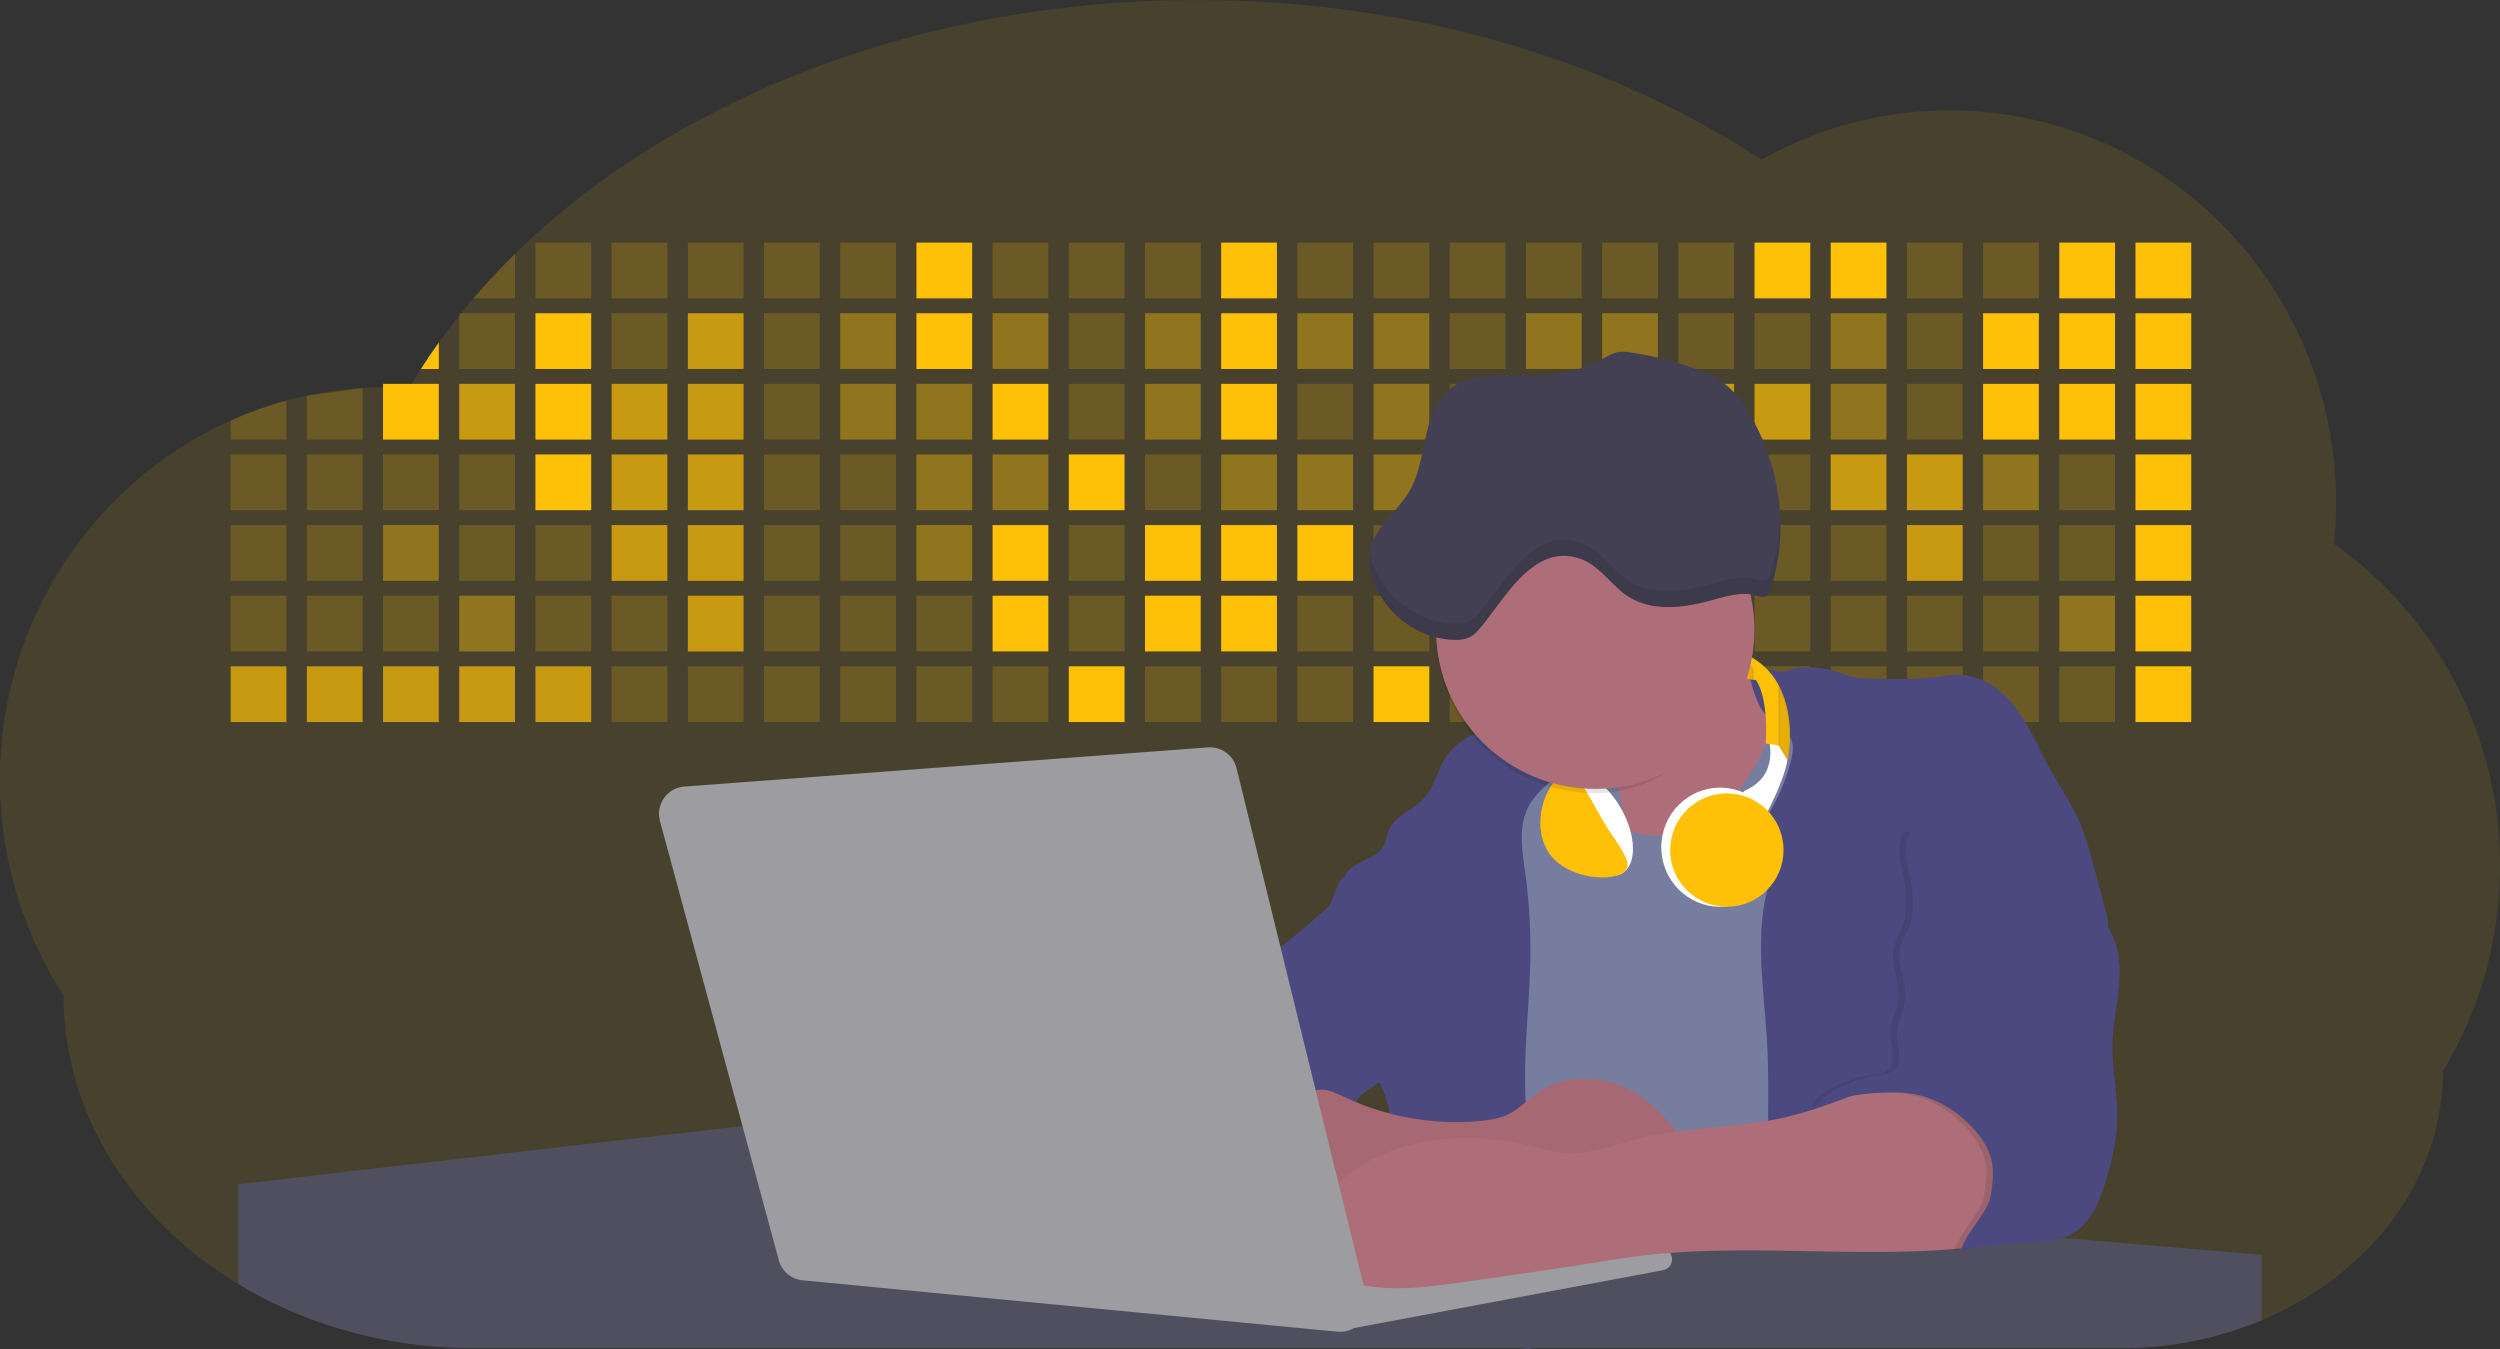 <svg id="aa7bae02-e79e-4d6b-a496-aba15f39787c" data-name="Layer 1" xmlns="http://www.w3.org/2000/svg" width="1144" height="617.32" viewBox="0 0 1144 617.32"><rect x="0" y="0" width="1144" height="617.32" fill="#333333" stroke="none"/><title>developer activity</title><path d="M1172,537.57a181.92,181.92,0,0,1-6.85,49.6,180.06,180.06,0,0,1-19.27,44.28c0,50.1-33.82,93.4-82.91,114a167.3,167.3,0,0,1-64.73,12.8H245.17c-40.25,0-77.55-10.86-108.14-29.36A185.76,185.76,0,0,1,112.2,711c-34-29.22-55.08-69.6-55.08-114.2A180.5,180.5,0,0,1,28,498.08c0-73.36,43.39-136.44,105.55-164.29a174.52,174.52,0,0,1,25.51-9.12q4.63-1.26,9.36-2.26a175.39,175.39,0,0,1,25.51-3.5q4.65-.29,9.35-.33H205c3.46,0,6.89.12,10.3.32l1.12-1.9q2.06-3.44,4.22-6.81,3.9-6.14,8.18-12.1,4.48-6.29,9.35-12.38l.83-1q2.76-3.44,5.64-6.8,9-10.49,19-20.35c72.11-70.68,185.08-116.18,312.08-116.18,98.82,0,189.15,27.55,258.34,73.07A174.18,174.18,0,0,1,920,191.86c97.74,0,177,80.37,177,179.51a184.9,184.9,0,0,1-1,18.78A180,180,0,0,1,1172,537.57Z" transform="translate(-28 -141.34)" fill="#ffc107" opacity="0.1"/><path d="M263.66,257.52v20.35h-19Q253.59,267.39,263.66,257.52Z" transform="translate(-28 -141.34)" fill="#ffc107" opacity="0.2"/><rect x="245.02" y="111.02" width="25.51" height="25.51" fill="#ffc107" opacity="0.2"/><rect x="279.88" y="111.02" width="25.51" height="25.51" fill="#ffc107" opacity="0.2"/><rect x="314.75" y="111.02" width="25.51" height="25.51" fill="#ffc107" opacity="0.2"/><rect x="349.61" y="111.02" width="25.51" height="25.51" fill="#ffc107" opacity="0.2"/><rect x="384.48" y="111.02" width="25.51" height="25.51" fill="#ffc107" opacity="0.2"/><rect x="419.35" y="111.02" width="25.51" height="25.51" fill="#ffc107"/><rect x="454.21" y="111.02" width="25.51" height="25.51" fill="#ffc107" opacity="0.2"/><rect x="489.08" y="111.02" width="25.51" height="25.51" fill="#ffc107" opacity="0.2"/><rect x="523.94" y="111.02" width="25.51" height="25.51" fill="#ffc107" opacity="0.2"/><rect x="558.81" y="111.02" width="25.51" height="25.51" fill="#ffc107"/><rect x="593.68" y="111.02" width="25.51" height="25.51" fill="#ffc107" opacity="0.2"/><rect x="628.54" y="111.02" width="25.51" height="25.51" fill="#ffc107" opacity="0.2"/><rect x="663.41" y="111.02" width="25.51" height="25.51" fill="#ffc107" opacity="0.2"/><rect x="698.28" y="111.02" width="25.51" height="25.51" fill="#ffc107" opacity="0.2"/><rect x="733.14" y="111.02" width="25.51" height="25.51" fill="#ffc107" opacity="0.2"/><rect x="768.01" y="111.02" width="25.51" height="25.51" fill="#ffc107" opacity="0.2"/><rect x="802.87" y="111.02" width="25.51" height="25.51" fill="#ffc107"/><rect x="837.74" y="111.02" width="25.51" height="25.51" fill="#ffc107"/><rect x="872.61" y="111.02" width="25.51" height="25.51" fill="#ffc107" opacity="0.2"/><rect x="907.47" y="111.02" width="25.51" height="25.51" fill="#ffc107" opacity="0.2"/><rect x="942.34" y="111.02" width="25.51" height="25.51" fill="#ffc107"/><rect x="977.2" y="111.02" width="25.51" height="25.51" fill="#ffc107"/><path d="M228.8,298.08v12.1h-8.18Q224.52,304,228.8,298.08Z" transform="translate(-28 -141.34)" fill="#ffc107"/><rect x="210.15" y="143.33" width="25.51" height="25.51" fill="#ffc107" opacity="0.2"/><rect x="245.02" y="143.33" width="25.51" height="25.51" fill="#ffc107"/><rect x="279.88" y="143.33" width="25.51" height="25.51" fill="#ffc107" opacity="0.2"/><rect x="314.75" y="143.33" width="25.51" height="25.51" fill="#ffc107" opacity="0.7"/><rect x="349.61" y="143.33" width="25.51" height="25.51" fill="#ffc107" opacity="0.2"/><rect x="384.48" y="143.33" width="25.51" height="25.51" fill="#ffc107" opacity="0.4"/><rect x="419.35" y="143.33" width="25.51" height="25.51" fill="#ffc107"/><rect x="454.21" y="143.33" width="25.51" height="25.51" fill="#ffc107" opacity="0.4"/><rect x="489.08" y="143.33" width="25.51" height="25.51" fill="#ffc107" opacity="0.2"/><rect x="523.94" y="143.33" width="25.51" height="25.51" fill="#ffc107" opacity="0.4"/><rect x="558.81" y="143.33" width="25.51" height="25.51" fill="#ffc107"/><rect x="593.68" y="143.33" width="25.51" height="25.51" fill="#ffc107" opacity="0.4"/><rect x="628.54" y="143.33" width="25.51" height="25.51" fill="#ffc107" opacity="0.4"/><rect x="663.41" y="143.33" width="25.51" height="25.51" fill="#ffc107" opacity="0.2"/><rect x="698.28" y="143.33" width="25.51" height="25.51" fill="#ffc107" opacity="0.4"/><rect x="733.14" y="143.33" width="25.51" height="25.51" fill="#ffc107" opacity="0.4"/><rect x="768.01" y="143.33" width="25.51" height="25.51" fill="#ffc107" opacity="0.2"/><rect x="802.87" y="143.33" width="25.51" height="25.51" fill="#ffc107" opacity="0.2"/><rect x="837.74" y="143.33" width="25.51" height="25.51" fill="#ffc107" opacity="0.4"/><rect x="872.61" y="143.33" width="25.51" height="25.51" fill="#ffc107" opacity="0.2"/><rect x="907.47" y="143.33" width="25.51" height="25.51" fill="#ffc107"/><rect x="942.34" y="143.33" width="25.51" height="25.51" fill="#ffc107"/><rect x="977.2" y="143.33" width="25.51" height="25.51" fill="#ffc107"/><path d="M159.06,324.67V342.5H133.55v-8.71A174.52,174.52,0,0,1,159.06,324.67Z" transform="translate(-28 -141.34)" fill="#ffc107" opacity="0.2"/><polygon points="165.93 177.57 165.93 201.16 140.42 201.16 140.42 181.07 165.93 177.57" fill="#ffc107" opacity="0.2"/><rect x="175.28" y="175.65" width="25.51" height="25.51" fill="#ffc107"/><rect x="210.15" y="175.65" width="25.51" height="25.51" fill="#ffc107" opacity="0.7"/><rect x="245.02" y="175.65" width="25.51" height="25.51" fill="#ffc107"/><rect x="279.88" y="175.65" width="25.51" height="25.51" fill="#ffc107" opacity="0.7"/><rect x="314.75" y="175.65" width="25.51" height="25.51" fill="#ffc107" opacity="0.7"/><rect x="349.61" y="175.65" width="25.51" height="25.51" fill="#ffc107" opacity="0.2"/><rect x="384.48" y="175.65" width="25.51" height="25.51" fill="#ffc107" opacity="0.4"/><rect x="419.35" y="175.65" width="25.51" height="25.51" fill="#ffc107" opacity="0.4"/><rect x="454.21" y="175.65" width="25.51" height="25.51" fill="#ffc107"/><rect x="489.08" y="175.65" width="25.51" height="25.51" fill="#ffc107" opacity="0.2"/><rect x="523.94" y="175.65" width="25.51" height="25.51" fill="#ffc107" opacity="0.4"/><rect x="558.81" y="175.65" width="25.51" height="25.51" fill="#ffc107"/><rect x="593.68" y="175.65" width="25.51" height="25.51" fill="#ffc107" opacity="0.2"/><rect x="628.54" y="175.65" width="25.51" height="25.51" fill="#ffc107" opacity="0.4"/><rect x="663.41" y="175.65" width="25.51" height="25.51" fill="#ffc107" opacity="0.2"/><rect x="698.28" y="175.65" width="25.51" height="25.51" fill="#ffc107"/><rect x="733.14" y="175.65" width="25.51" height="25.51" fill="#ffc107" opacity="0.2"/><rect x="768.01" y="175.65" width="25.51" height="25.51" fill="#ffc107" opacity="0.7"/><rect x="802.87" y="175.65" width="25.51" height="25.51" fill="#ffc107" opacity="0.7"/><rect x="837.74" y="175.65" width="25.51" height="25.51" fill="#ffc107" opacity="0.4"/><rect x="872.61" y="175.65" width="25.51" height="25.51" fill="#ffc107" opacity="0.2"/><rect x="907.47" y="175.65" width="25.51" height="25.51" fill="#ffc107"/><rect x="942.34" y="175.65" width="25.51" height="25.51" fill="#ffc107"/><rect x="977.2" y="175.65" width="25.51" height="25.51" fill="#ffc107"/><rect x="105.55" y="207.96" width="25.51" height="25.51" fill="#ffc107" opacity="0.2"/><rect x="140.42" y="207.96" width="25.51" height="25.51" fill="#ffc107" opacity="0.2"/><rect x="175.28" y="207.96" width="25.51" height="25.51" fill="#ffc107" opacity="0.2"/><rect x="210.15" y="207.96" width="25.51" height="25.51" fill="#ffc107" opacity="0.2"/><rect x="245.02" y="207.96" width="25.51" height="25.51" fill="#ffc107"/><rect x="279.88" y="207.96" width="25.51" height="25.51" fill="#ffc107" opacity="0.7"/><rect x="314.75" y="207.96" width="25.51" height="25.51" fill="#ffc107" opacity="0.7"/><rect x="349.61" y="207.96" width="25.51" height="25.51" fill="#ffc107" opacity="0.2"/><rect x="384.48" y="207.96" width="25.51" height="25.51" fill="#ffc107" opacity="0.2"/><rect x="419.35" y="207.96" width="25.51" height="25.51" fill="#ffc107" opacity="0.4"/><rect x="454.21" y="207.96" width="25.51" height="25.51" fill="#ffc107" opacity="0.4"/><rect x="489.08" y="207.96" width="25.51" height="25.51" fill="#ffc107"/><rect x="523.94" y="207.96" width="25.51" height="25.51" fill="#ffc107" opacity="0.2"/><rect x="558.81" y="207.96" width="25.51" height="25.51" fill="#ffc107" opacity="0.4"/><rect x="593.68" y="207.96" width="25.51" height="25.51" fill="#ffc107" opacity="0.4"/><rect x="628.54" y="207.96" width="25.51" height="25.51" fill="#ffc107" opacity="0.4"/><rect x="663.41" y="207.96" width="25.51" height="25.51" fill="#ffc107" opacity="0.4"/><rect x="698.28" y="207.96" width="25.51" height="25.51" fill="#ffc107" opacity="0.2"/><rect x="733.14" y="207.96" width="25.51" height="25.51" fill="#ffc107" opacity="0.2"/><rect x="768.01" y="207.96" width="25.51" height="25.51" fill="#ffc107" opacity="0.2"/><rect x="802.87" y="207.96" width="25.51" height="25.51" fill="#ffc107" opacity="0.2"/><rect x="837.74" y="207.96" width="25.51" height="25.51" fill="#ffc107" opacity="0.7"/><rect x="872.61" y="207.96" width="25.51" height="25.51" fill="#ffc107" opacity="0.7"/><rect x="907.47" y="207.96" width="25.51" height="25.51" fill="#ffc107" opacity="0.4"/><rect x="942.34" y="207.96" width="25.51" height="25.51" fill="#ffc107" opacity="0.2"/><rect x="977.2" y="207.96" width="25.51" height="25.51" fill="#ffc107"/><rect x="105.55" y="240.28" width="25.51" height="25.51" fill="#ffc107" opacity="0.2"/><rect x="140.42" y="240.28" width="25.51" height="25.51" fill="#ffc107" opacity="0.2"/><rect x="175.28" y="240.28" width="25.51" height="25.51" fill="#ffc107" opacity="0.4"/><rect x="210.15" y="240.28" width="25.51" height="25.51" fill="#ffc107" opacity="0.2"/><rect x="245.02" y="240.28" width="25.51" height="25.51" fill="#ffc107" opacity="0.2"/><rect x="279.88" y="240.28" width="25.51" height="25.51" fill="#ffc107" opacity="0.7"/><rect x="314.75" y="240.28" width="25.51" height="25.51" fill="#ffc107" opacity="0.7"/><rect x="349.61" y="240.28" width="25.51" height="25.51" fill="#ffc107" opacity="0.2"/><rect x="384.48" y="240.28" width="25.51" height="25.51" fill="#ffc107" opacity="0.2"/><rect x="419.35" y="240.28" width="25.51" height="25.51" fill="#ffc107" opacity="0.4"/><rect x="454.21" y="240.28" width="25.51" height="25.51" fill="#ffc107"/><rect x="489.08" y="240.28" width="25.51" height="25.51" fill="#ffc107" opacity="0.2"/><rect x="523.94" y="240.28" width="25.51" height="25.51" fill="#ffc107"/><rect x="558.81" y="240.28" width="25.51" height="25.51" fill="#ffc107"/><rect x="593.68" y="240.28" width="25.51" height="25.51" fill="#ffc107"/><rect x="628.54" y="240.28" width="25.51" height="25.51" fill="#ffc107" opacity="0.2"/><rect x="663.41" y="240.28" width="25.51" height="25.51" fill="#ffc107"/><rect x="698.28" y="240.28" width="25.51" height="25.51" fill="#ffc107" opacity="0.2"/><rect x="733.14" y="240.28" width="25.51" height="25.51" fill="#ffc107" opacity="0.2"/><rect x="768.01" y="240.28" width="25.51" height="25.51" fill="#ffc107" opacity="0.2"/><rect x="802.87" y="240.28" width="25.51" height="25.51" fill="#ffc107" opacity="0.2"/><rect x="837.74" y="240.28" width="25.51" height="25.51" fill="#ffc107" opacity="0.2"/><rect x="872.61" y="240.28" width="25.51" height="25.51" fill="#ffc107" opacity="0.7"/><rect x="907.47" y="240.28" width="25.51" height="25.51" fill="#ffc107" opacity="0.2"/><rect x="942.34" y="240.28" width="25.51" height="25.51" fill="#ffc107" opacity="0.2"/><rect x="977.2" y="240.28" width="25.51" height="25.51" fill="#ffc107"/><rect x="105.55" y="272.59" width="25.51" height="25.51" fill="#ffc107" opacity="0.2"/><rect x="140.42" y="272.59" width="25.51" height="25.51" fill="#ffc107" opacity="0.2"/><rect x="175.28" y="272.59" width="25.51" height="25.51" fill="#ffc107" opacity="0.2"/><rect x="210.15" y="272.59" width="25.51" height="25.51" fill="#ffc107" opacity="0.4"/><rect x="245.02" y="272.59" width="25.51" height="25.51" fill="#ffc107" opacity="0.2"/><rect x="279.88" y="272.59" width="25.51" height="25.51" fill="#ffc107" opacity="0.2"/><rect x="314.75" y="272.59" width="25.51" height="25.51" fill="#ffc107" opacity="0.7"/><rect x="349.61" y="272.59" width="25.51" height="25.51" fill="#ffc107" opacity="0.2"/><rect x="384.48" y="272.59" width="25.51" height="25.51" fill="#ffc107" opacity="0.2"/><rect x="419.35" y="272.59" width="25.51" height="25.51" fill="#ffc107" opacity="0.2"/><rect x="454.21" y="272.59" width="25.51" height="25.51" fill="#ffc107"/><rect x="489.08" y="272.59" width="25.51" height="25.51" fill="#ffc107" opacity="0.2"/><rect x="523.94" y="272.59" width="25.51" height="25.51" fill="#ffc107"/><rect x="558.81" y="272.59" width="25.51" height="25.51" fill="#ffc107"/><rect x="593.68" y="272.59" width="25.51" height="25.51" fill="#ffc107" opacity="0.2"/><rect x="628.54" y="272.59" width="25.51" height="25.51" fill="#ffc107" opacity="0.2"/><rect x="663.41" y="272.59" width="25.51" height="25.51" fill="#ffc107" opacity="0.2"/><rect x="698.28" y="272.59" width="25.51" height="25.51" fill="#ffc107" opacity="0.2"/><rect x="733.14" y="272.59" width="25.51" height="25.51" fill="#ffc107" opacity="0.2"/><rect x="768.01" y="272.59" width="25.51" height="25.51" fill="#ffc107" opacity="0.2"/><rect x="802.87" y="272.59" width="25.51" height="25.51" fill="#ffc107" opacity="0.2"/><rect x="837.74" y="272.59" width="25.51" height="25.51" fill="#ffc107" opacity="0.2"/><rect x="872.61" y="272.59" width="25.51" height="25.51" fill="#ffc107" opacity="0.2"/><rect x="907.47" y="272.59" width="25.51" height="25.51" fill="#ffc107" opacity="0.2"/><rect x="942.34" y="272.59" width="25.51" height="25.51" fill="#ffc107" opacity="0.4"/><rect x="977.2" y="272.59" width="25.51" height="25.51" fill="#ffc107"/><rect x="105.55" y="304.91" width="25.51" height="25.51" fill="#ffc107" opacity="0.7"/><rect x="140.42" y="304.91" width="25.51" height="25.51" fill="#ffc107" opacity="0.7"/><rect x="175.28" y="304.91" width="25.51" height="25.51" fill="#ffc107" opacity="0.7"/><rect x="210.15" y="304.91" width="25.51" height="25.51" fill="#ffc107" opacity="0.7"/><rect x="245.02" y="304.91" width="25.51" height="25.51" fill="#ffc107" opacity="0.7"/><rect x="279.88" y="304.91" width="25.51" height="25.51" fill="#ffc107" opacity="0.2"/><rect x="314.75" y="304.91" width="25.51" height="25.51" fill="#ffc107" opacity="0.2"/><rect x="349.61" y="304.91" width="25.51" height="25.51" fill="#ffc107" opacity="0.2"/><rect x="384.48" y="304.91" width="25.51" height="25.51" fill="#ffc107" opacity="0.2"/><rect x="419.35" y="304.91" width="25.51" height="25.51" fill="#ffc107" opacity="0.2"/><rect x="454.21" y="304.91" width="25.51" height="25.51" fill="#ffc107" opacity="0.2"/><rect x="489.08" y="304.91" width="25.51" height="25.51" fill="#ffc107"/><rect x="523.94" y="304.91" width="25.51" height="25.51" fill="#ffc107" opacity="0.2"/><rect x="558.81" y="304.91" width="25.51" height="25.51" fill="#ffc107" opacity="0.2"/><rect x="593.68" y="304.91" width="25.51" height="25.51" fill="#ffc107" opacity="0.2"/><rect x="628.54" y="304.91" width="25.51" height="25.51" fill="#ffc107"/><rect x="663.41" y="304.91" width="25.51" height="25.51" fill="#ffc107" opacity="0.2"/><rect x="698.28" y="304.91" width="25.51" height="25.51" fill="#ffc107" opacity="0.2"/><rect x="733.14" y="304.91" width="25.51" height="25.51" fill="#ffc107" opacity="0.2"/><rect x="768.01" y="304.91" width="25.51" height="25.51" fill="#ffc107" opacity="0.2"/><rect x="802.87" y="304.91" width="25.51" height="25.51" fill="#ffc107" opacity="0.2"/><rect x="837.74" y="304.91" width="25.51" height="25.51" fill="#ffc107" opacity="0.2"/><rect x="872.61" y="304.91" width="25.51" height="25.51" fill="#ffc107" opacity="0.2"/><rect x="907.47" y="304.91" width="25.51" height="25.51" fill="#ffc107" opacity="0.2"/><rect x="942.34" y="304.91" width="25.51" height="25.51" fill="#ffc107" opacity="0.2"/><rect x="977.2" y="304.91" width="25.51" height="25.51" fill="#ffc107"/><circle cx="734.52" cy="363.89" r="34.87" fill="#767d9f"/><path d="M760.71,460.87q5.22,22.78,8.86,45.9c.73,4.58,1.38,9.41-.28,13.74-1.39,3.61-4.22,6.43-6.44,9.59s-3.9,7.21-2.55,10.83,5.29,5.6,9.05,6.62c10.76,2.9,22.23.79,32.94-2.35a53.29,53.29,0,0,0,13.81-5.72c4.54-2.88,8.26-6.88,11.68-11,15.61-18.93,25.83-41.65,35.45-64.23a39.12,39.12,0,0,1-33.11-13.34c-3.94-4.63-6.83-11.08-4.61-16.74-6.51,3.57-14.24,3.81-21.25,6.25a75.49,75.49,0,0,0-12.5,6.15q-7.18,4.15-14.28,8.46C772.07,458.29,767,461.19,760.71,460.87Z" transform="translate(-28 -141.34)" fill="#ae6e79"/><path d="M833.64,487.05c-6.11,11.89-14.06,23.32-25.41,30.4s-26.63,9-38,2c-5.6-3.42-9.84-8.62-14.73-13s-11-8.13-17.57-7.56c-7.24.63-12.91,6.28-17.76,11.69-7.36,8.22-14.47,16.79-19.68,26.52-10,18.7-12.37,40.56-11.93,61.76s3.51,42.29,3.58,63.49c.1,26.08-4.32,51.95-8.79,77.64,41.1-5.06,82.25,6,123.44,10.19,26.36,2.71,52.92,2.65,79.42,2.58,4.66,0,9.62-.12,13.5-2.7a18.2,18.2,0,0,0,5.59-6.64c3.66-6.75,5.13-14.45,6.15-22.06,2.59-19.22,2.67-38.68,2.74-58.08.18-47,.35-94.17-5.62-140.8-1.47-11.47-3.35-23-7.75-33.73s-11.58-20.6-21.62-26.35c-6.45-3.7-21.4-10.14-29-6.41C841.67,460.15,837.73,479.09,833.64,487.05Z" transform="translate(-28 -141.34)" fill="#767d9f"/><path d="M836.68,619.77c-1.55-29-7.86-59.95,5.57-85.69,3.3-6.32-8.54-14.21-4.88-20.33a92.08,92.08,0,0,0,10.06-23.93c.76-2.89,1.37-5.95.65-8.85-1.33-5.29-6.56-8.44-11-11.66-4.9-3.56-7.42-14.41-9-20.28s12.57,1.2,18.26-.89c7.9-2.89,17.94-1.07,25.82,1.86,4.4,1.62,9.18,1.76,13.87,1.88,9.11.24,18.25.47,27.29-.65,4.06-.51,8.13-1.28,12.21-1.05,10.41.59,19.46,7.71,25.62,16.13s10.08,18.23,15.13,27.35c4.21,7.6,9.23,14.78,12.82,22.69,3.18,7,5.19,14.52,7.18,22l5.13,19.19a25.58,25.58,0,0,1,1.26,8.51c-.26,3.07-1.62,5.93-3,8.66A164.12,164.12,0,0,1,971,603.2c-10.79,13.23-23.89,25.16-30.3,41-2.5,6.17-3.89,12.73-5.16,19.27a707.94,707.94,0,0,0-10.9,79.15,174.2,174.2,0,0,0-36.52-12.21,177.61,177.61,0,0,0-19-3c-5.59-.58-12.8.52-18.12-1-8.9-2.53-9.88-17.58-11.23-25.46-2.16-12.55-2.59-25.32-2.67-38C837,648.53,837.45,634.14,836.68,619.77Z" transform="translate(-28 -141.34)" fill="#4c4981"/><path d="M641.23,565.54c4.21,24,8.85,48.07,18,70.62-.23.22-.46.42-.69.62-.81.69-1.65,1.34-2.53,2-2.05,1.44-4.3,2.66-6,4.54a8,8,0,0,0-1.5,2.45,5.48,5.48,0,0,0,0,4.47c-4.77,2.11-10.31,1.46-15.66,1.26-4.61-.17-9.08,0-12.78,2.53-5.14,3.54-6.69,10.34-7.52,16.52q-.46,3.38-.79,6.77-.32,3.15-.52,6.32a188.61,188.61,0,0,0-.19,21q.08,1.92.21,3.84c-16.34-.39-31.23-8.91-45.32-17.19-3.22-1.89-6.54-3.88-8.63-7A15.8,15.8,0,0,1,555,674c0-.51.09-1,.16-1.52a41.58,41.58,0,0,1,2.29-8.68,107.2,107.2,0,0,1,19.19-32.65c3.58-4.18,7.61-8.27,9.28-13.52.73-2.29,1-4.72,1.74-7,3.32-9.88,15.3-14.55,19.4-24.14,1-2.29,1.46-4.8,2.7-7a17.63,17.63,0,0,1,4.25-4.75c.73-.61,1.49-1.2,2.24-1.79q10.54-8.26,20.31-17.45,1.82-1.71,3.6-3.46A59.48,59.48,0,0,0,641.23,565.54Z" transform="translate(-28 -141.34)" fill="#4c4981"/><path d="M742,494.56c-1.44,1.52-3,2.95-4.53,4.37l-.41.37-1.62,1.5a39,39,0,0,0-7.55,8.79l-.17.28c-5.1,9.13-3.21,20.37-1.79,30.74a261.55,261.55,0,0,1,2.37,39c-.26,18-2.38,35.88-2.42,53.86,0,4.08.09,8.15.27,12.23.29,6.63.79,13.25,1.39,19.87.65,7.26,1.43,14.51,2.16,21.76.58,5.61,1.13,11.21,1.59,16.81.23,2.9.45,5.79.63,8.69.21,3.4.38,6.81.48,10.21h0c.07,2.16.11,4.31.11,6.47,0,1.23,0,2.45,0,3.67q0,3.51-.19,7-.2,4.49-.61,9c-.31,3.27-.86,6.84-3.16,9.14-.14.14-.29.27-.44.4l-3.24-.4a332.72,332.72,0,0,0-67.3-1.2c.49-3.38.94-6.75,1.38-10.14.2-1.6.4-3.21.59-4.82q.33-2.76.63-5.52c.23-2,.44-4,.64-6q.78-7.73,1.37-15.47.87-11.29,1.32-22.62.22-5.41.34-10.83.17-6.72.16-13.45,0-6.54-.11-13.1c0-1.44-.06-2.88-.18-4.31a27.35,27.35,0,0,0-.53-3.83,49.87,49.87,0,0,0-3-8.48c-.22-.52-.43-1-.64-1.55-.12-.27-.23-.55-.34-.82,5.76-5.13,9.86-12,13.8-18.76,6.39-10.89,12.93-22.26,14-34.84s-5.18-26.71-17.2-30.55c-3.27-1-6.73-1.28-10.1-1.87-3.18-.56-9.81-1.83-13.49-4.11q-3,3.08-6,6.05a22.15,22.15,0,0,1,2.17-8.71l1.42.07a2.71,2.71,0,0,1-.16-1c0-1.07.74-2.28,2.32-3.62,4.71-4,12.12-4.89,15.09-10.3,1.24-2.25,1.45-4.93,2.45-7.29,2.87-6.73,11.11-9.21,16.07-14.59s6.2-13,10.21-19a28.62,28.62,0,0,1,12-10c.4-.19.81-.38,1.22-.55,8.3-3.55,18.16-4.36,26.76-4.34,3.34,0,12,.1,16.24,1.79a5.32,5.32,0,0,1,1.85,1.13C752.37,480.61,745.34,491,742,494.56Z" transform="translate(-28 -141.34)" fill="#4c4981"/><path d="M642.72,542.69a60.88,60.88,0,0,1,46.74,4.87c7.2,4,13.66,9.58,17.62,16.78,5.95,10.8,5.69,23.82,5.27,36.15-.21,6.17-.48,12.56-3.2,18.1C706,625,700.06,629.4,694,633a42.24,42.24,0,0,1-12.32,5.33c-6.72,1.46-13.7.22-20.47-1-7.36-1.36-15.26-3-20.37-8.48-3-3.18-4.64-7.31-6.26-11.35q-3.49-8.75-7-17.48c-4.05-10.11-5.42-18.52-.07-28.37,2.43-4.49,5.4-8.69,7.8-13.21C636.51,556.14,640.81,543.28,642.72,542.69Z" transform="translate(-28 -141.34)" fill="#4c4981"/><path d="M1063,715.56v29.9a167.3,167.3,0,0,1-64.73,12.8H728.58c-.14.14-.29.27-.44.4l-3.24-.4H245.17c-40.25,0-77.55-10.86-108.14-29.36V683.25l230.72-26.63.18,0L502.29,668l34.77,3,18.06,1.53,37.38,3.17,19.23,1.63,28,2.38,3.94.33,20.18,1.71L691.23,684l38.5,3.26,64.18,5.45,45.15,3.83,74.14,6.29,14.1,1.19,1.52.13,1.32.11,18.62,1.58,20.44,1.74,2.37.2Z" transform="translate(-28 -141.34)" fill="#504f60"/><polygon points="764 573.12 474.86 523.77 463.65 580.46 596.19 596.33 637 601.44 749.26 579.33 764 573.12" fill="#9c9ca1"/><path d="M642.33,739.94l144.86-27.23a5,5,0,0,1,5.94,4.93h0a5,5,0,0,1-4.09,4.93L647.57,749.06Z" transform="translate(-28 -141.34)" fill="#9c9ca1"/><path d="M705.17,654.31c4.51-.42,9.08-1.13,13.14-3.13,5-2.49,8.89-6.78,13.52-9.94,10.18-7,23.8-7.94,35.47-3.92s21.41,12.63,28.23,22.91c4.53,6.85,7.93,15.59,4.73,23.15a30.51,30.51,0,0,1-4.12,6.44l-8.34,10.9a29,29,0,0,1-5.66,6.09c-3.12,2.27-7,3.2-10.82,3.76-10.15,1.48-20.48.64-30.71,1.32-17.57,1.17-34.73,6.83-52.34,6.64-10.12-.11-20.11-2.15-30-4.19l-43.77-9c-7.62-1.56-16.23-3.84-19.82-10.75-1.61-3.11-1.91-6.71-2.1-10.21-.52-9.64,0-20.36,6.68-27.31,6.28-6.52,16.21-8.58,23.71-13.4,9.18-5.91,12.21-4,21.89.44A120,120,0,0,0,705.17,654.31Z" transform="translate(-28 -141.34)" fill="#ae6e79"/><path d="M705.17,654.31c4.51-.42,9.08-1.13,13.14-3.13,5-2.49,8.89-6.78,13.52-9.94,10.18-7,23.8-7.94,35.47-3.92s21.41,12.63,28.23,22.91c4.53,6.85,7.93,15.59,4.73,23.15a30.51,30.51,0,0,1-4.12,6.44l-8.34,10.9a29,29,0,0,1-5.66,6.09c-3.12,2.27-7,3.2-10.82,3.76-10.15,1.48-20.48.64-30.71,1.32-17.57,1.17-34.73,6.83-52.34,6.64-10.12-.11-20.11-2.15-30-4.19l-43.77-9c-7.62-1.56-16.23-3.84-19.82-10.75-1.61-3.11-1.91-6.71-2.1-10.21-.52-9.64,0-20.36,6.68-27.31,6.28-6.52,16.21-8.58,23.71-13.4,9.18-5.91,12.21-4,21.89.44A120,120,0,0,0,705.17,654.31Z" transform="translate(-28 -141.34)" opacity="0.05"/><path d="M880.94,640.6c-12.28,4.75-24.63,9.52-37.49,12.35-21.56,4.75-44.12,4-65.51,9.43-11.3,2.88-22.53,7.52-34.14,6.58-5.19-.42-10.2-2-15.25-3.2-28.37-7-60.62-4.73-83.66,13.27-7.88,6.15-14.33,13.82-20.18,22a14.7,14.7,0,0,0,5.91,21.88A86.62,86.62,0,0,0,659,730.48c13.13,1.16,26.32-.7,39.38-2.56,19.38-2.75,38.77-5.51,58.1-8.6,6.94-1.11,13.88-2.26,20.86-3.14,50.23-6.35,101.37,1.37,151.73-3.93,5.09-.54,10.27-1.24,14.9-3.41,11.72-5.5,17.52-20,15.1-32.74s-11.76-23.33-23-29.83c-9.42-5.47-19.58-7.68-30.07-10C896.26,634,890.32,637,880.94,640.6Z" transform="translate(-28 -141.34)" fill="#ae6e79"/><path d="M988.67,564.44c5.54,7.26,6.72,17,6.12,26.09s-2.76,18.08-3.08,27.21c-.44,12.52,2.58,25,2.07,37.48-.36,8.73-2.43,17.29-4.88,25.67-2.89,9.89-7.07,20.52-16.2,25.27-12.12,6.31-37.54,2.76-50.29,7.7,1.16-7.23,12.28-17.7,13.44-24.93.8-5,1.61-10.14.75-15.15-1.1-6.39-4.85-12.06-9.3-16.78-7.08-7.51-16.32-13.16-26.47-15s-35-.33-43.12,6.08c-1-6.62,17.6-13,24.14-14.43,3.26-.73,7-.32,9.61-2.39,5-3.92,1.37-11.73,1.61-18,.19-5,3.11-9.58,3.7-14.58,1-8-4.22-16.15-2.17-24,.76-2.9,2.45-5.45,3.62-8.21,3.56-8.45,2-18.09.1-27.07-1.18-5.64-2.33-12,.81-16.81,2.91-4.49,11.17,11.5,16.46,10.76,17.47-2.45,33.28-15.4,47.39-4.8,7.19,5.4,8.13,11,11,18.71C976.77,554.6,984,558.36,988.67,564.44Z" transform="translate(-28 -141.34)" opacity="0.1"/><path d="M991.67,564.44c5.54,7.26,6.72,17,6.12,26.09s-2.76,18.08-3.08,27.21c-.44,12.52,2.58,25,2.07,37.48-.36,8.73-2.43,17.29-4.88,25.67-2.89,9.89-7.07,20.52-16.2,25.27-12.12,6.31-37.54,2.76-50.29,7.7,1.16-7.23,12.28-17.7,13.44-24.93.8-5,1.61-10.14.75-15.15-1.1-6.39-4.85-12.06-9.3-16.78-7.08-7.51-16.32-13.16-26.47-15s-35-.33-43.12,6.08c-1-6.62,17.6-13,24.14-14.43,3.26-.73,7-.32,9.61-2.39,5-3.92,1.37-11.73,1.61-18,.19-5,3.11-9.58,3.7-14.58,1-8-4.22-16.15-2.17-24,.76-2.9,2.45-5.45,3.62-8.21,3.56-8.45,2-18.09.1-27.07-1.18-5.64-2.33-12,.81-16.81,2.91-4.49,8.6-6.19,13.89-6.94a68.42,68.42,0,0,1,50,12.9c7.19,5.4,8.13,11,11,18.71C979.77,554.6,987,558.36,991.67,564.44Z" transform="translate(-28 -141.34)" fill="#4c4981"/><path d="M330,517.06,384.37,718a12.55,12.55,0,0,0,10.91,9.21L640,750.72a12.54,12.54,0,0,0,13.38-15.48L593.84,492.86a12.54,12.54,0,0,0-13.12-9.51L341.13,501.27A12.54,12.54,0,0,0,330,517.06Z" transform="translate(-28 -141.34)" fill="#9c9ca1"/><ellipse cx="787.11" cy="387.68" rx="26.9" ry="27.25" fill="#fff"/><path d="M837.2,479.31s5.67,16.86-11.06,23.95L824,507l10.48,10.34S847.4,493.77,846,485.4C846,485.4,844,476.9,837.2,479.31Z" transform="translate(-28 -141.34)" fill="#fff"/><circle cx="790.2" cy="388.99" r="25.94" fill="#ffc107"/><path d="M846.13,489.23l-4.12-6.8-6-.85c1.28-22.39-4.53-29.06-4.53-29.06l-1.35-.13-5.88-.57-11.06-11.48v-3.26c15.54,1.85,24.13,9.23,28.77,17.88C850.16,470.14,846.13,489.23,846.13,489.23Z" transform="translate(-28 -141.34)" fill="#ffc107"/><path d="M830.18,448.27v4.12l-5.88-.57-11.06-11.48S830.35,444.17,830.18,448.27Z" transform="translate(-28 -141.34)" stroke="#4c4981" stroke-miterlimit="10" opacity="0.1"/><path d="M846.13,489.23l-4.12-6.8V455C850.16,470.14,846.13,489.23,846.13,489.23Z" transform="translate(-28 -141.34)" stroke="#4c4981" stroke-miterlimit="10" opacity="0.1"/><ellipse cx="757.11" cy="518.2" rx="14.43" ry="26.32" transform="translate(-185.67 306.64) rotate(-30)" fill="#fff"/><path d="M761,516c7.27,12.59,16.19,21,9.29,25s-27,2-34.27-10.6-.67-30,6.23-34S753.72,503.38,761,516Z" transform="translate(-28 -141.34)" fill="#ffc107"/><path d="M825.73,425.3c0,40.23-27.53,79-67.76,79a72.85,72.85,0,0,1,0-145.7C798.2,358.64,825.73,385.06,825.73,425.3Z" transform="translate(-28 -141.34)" opacity="0.1"/><circle cx="729.97" cy="288.15" r="72.85" fill="#ae6e79"/><path d="M751.57,397.21c8.67,3.19,13.8,12.15,21.58,17.14,11,7,25.32,5.19,37.88,1.73,7-1.91,14.32-4.24,21.21-2.12a6,6,0,0,0,3.23.46c1.5-.43,2.24-2.09,2.73-3.57,8.52-25.4,4.69-54.17-8.17-77.67-3.32-6.06-7.3-11.92-12.78-16.13-4.32-3.31-9.4-5.48-14.52-7.33a145,145,0,0,0-28.88-7.13,17.94,17.94,0,0,0-5.27-.17c-2.41.39-4.57,1.69-6.72,2.85A68.78,68.78,0,0,1,732,313.38c-14,.53-30-2.77-40.79,6.21-13,10.77-9.76,31.78-18.19,46.4-5.58,9.67-16.34,16.69-18.11,27.7a25.57,25.57,0,0,0,.63,10.07c4.12,16.94,20.52,30.06,38,30.37a14.42,14.42,0,0,0,7.76-1.59,17.55,17.55,0,0,0,4.09-3.89C716.84,415.09,729.94,389.25,751.57,397.21Z" transform="translate(-28 -141.34)" fill="#444053"/><path d="M838.2,403.48c-.49,1.48-1.23,3.14-2.73,3.57a6,6,0,0,1-3.23-.46c-6.89-2.12-14.25.21-21.2,2.12-12.57,3.46-26.92,5.31-37.88-1.73-7.79-5-12.91-14-21.59-17.14-21.63-8-34.73,17.88-46.21,31.44a17.55,17.55,0,0,1-4.09,3.89,14.42,14.42,0,0,1-7.76,1.59c-17.42-.31-33.83-13.43-38-30.37-.23-1-.43-2-.58-3,0,.09,0,.17-.05.26a25.57,25.57,0,0,0,.63,10.07c4.12,16.94,20.53,30.06,38,30.37a14.42,14.42,0,0,0,7.76-1.59,17.55,17.55,0,0,0,4.09-3.89c11.48-13.56,24.58-39.4,46.21-31.44,8.68,3.19,13.8,12.15,21.59,17.14,11,7,25.31,5.19,37.88,1.73,7-1.91,14.31-4.24,21.2-2.12a6,6,0,0,0,3.23.46c1.5-.43,2.24-2.09,2.73-3.57a90.29,90.29,0,0,0,4.48-32.26A88.8,88.8,0,0,1,838.2,403.48Z" transform="translate(-28 -141.34)" opacity="0.1"/></svg>